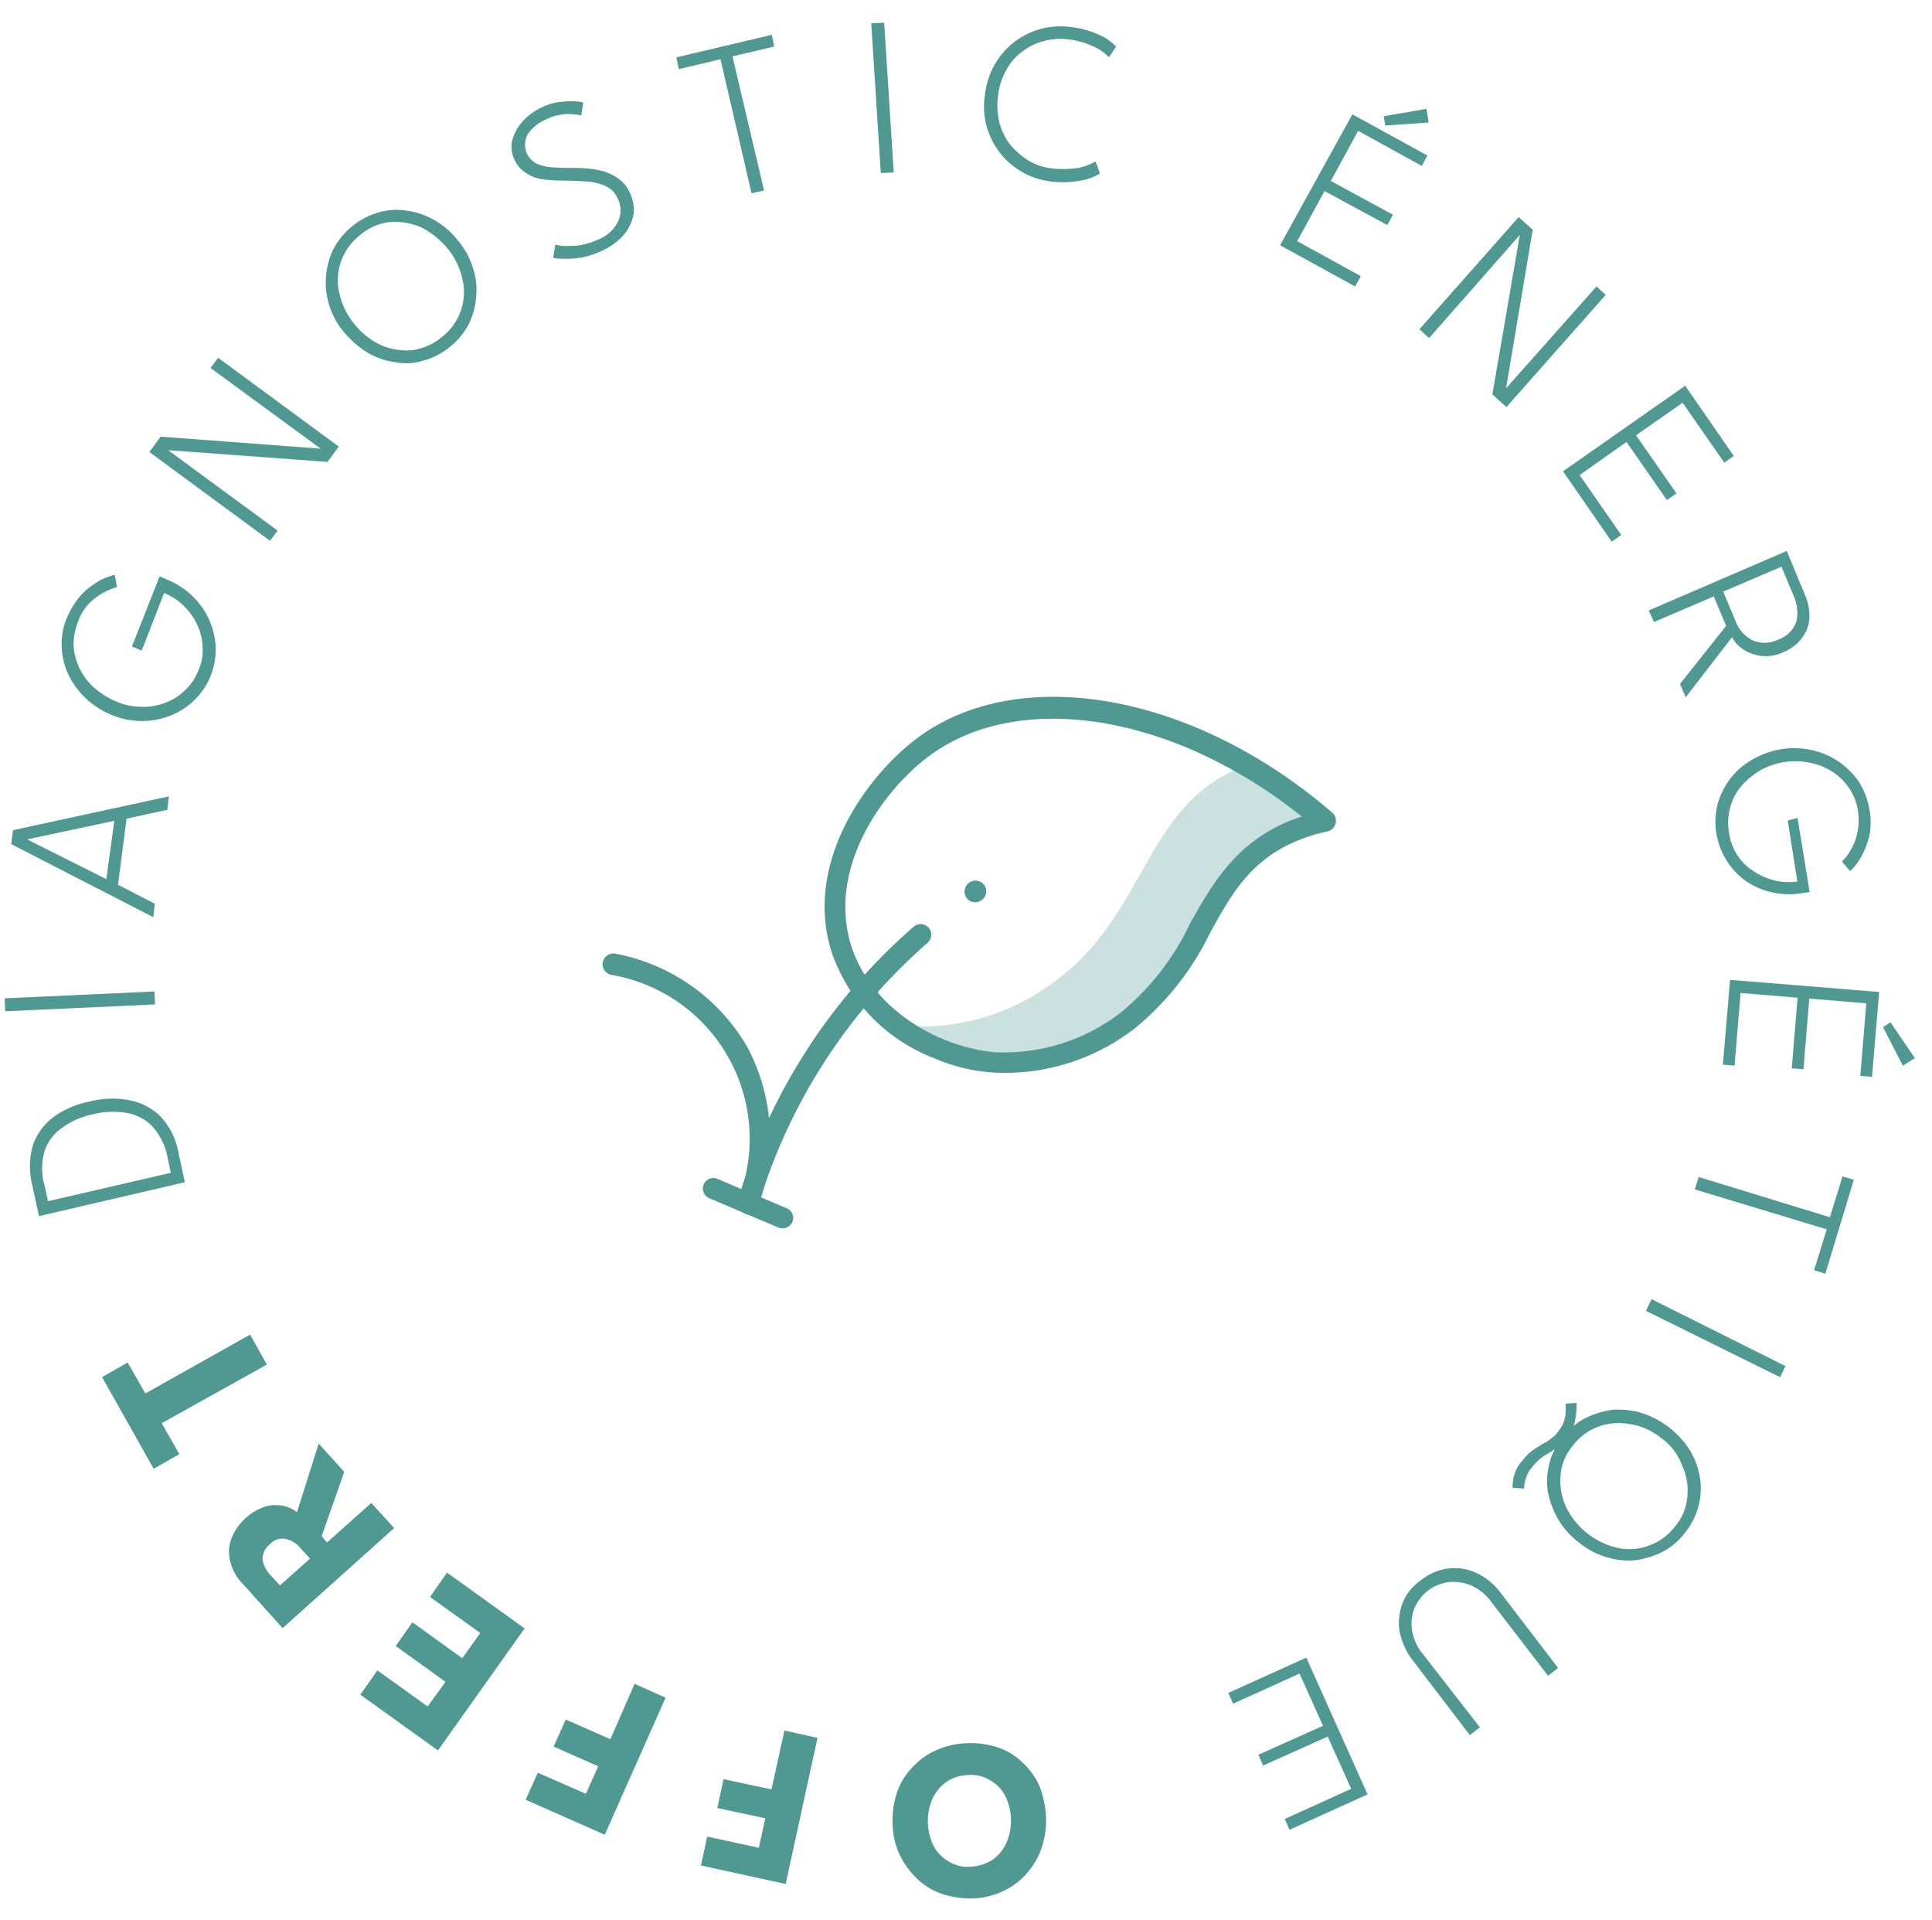 <svg xmlns="http://www.w3.org/2000/svg" width="102.398" height="101.762" viewBox="0 0 102.398 101.762">
  <g id="eGvfyozuL4K2" transform="matrix(0.921, 0.391, -0.391, 0.921, -29.203, -142.318)">
    <g id="Groupe_33" data-name="Groupe 33" transform="translate(131.745 130.233)">
      <g id="Groupe_27" data-name="Groupe 27" transform="translate(15.546 0.842)" opacity="0.3">
        <path id="Tracé_69" data-name="Tracé 69" d="M264.476,205.779a7.779,7.779,0,0,0-1.537,1.341c-3.4,3.7-1.341,7.914-3.957,12.492A9.8,9.8,0,0,1,247.7,224.55c.262-.065.491-.131.752-.2a11.819,11.819,0,0,0,6.246-5.363c2.976-5.167.621-10.464,4.742-14.29A24.859,24.859,0,0,1,264.476,205.779Z" transform="translate(-247.7 -204.7)" fill="#509993"/>
      </g>
      <g id="Groupe_28" data-name="Groupe 28" transform="translate(16.143 12.002)">
        <path id="Tracé_70" data-name="Tracé 70" d="M250.074,239.963a.528.528,0,0,1-.294-.1.573.573,0,0,1-.163-.785h0a.567.567,0,1,1,.948.621h0A.577.577,0,0,1,250.074,239.963Zm.033-.556Zm0,0Zm-.491-.294.491.294Z" transform="translate(-249.527 -238.827)" fill="#509993"/>
      </g>
      <g id="Groupe_29" data-name="Groupe 29" transform="translate(11.315 15.239)">
        <path id="Tracé_71" data-name="Tracé 71" d="M235.528,266.507a.539.539,0,0,1-.556-.491,30.715,30.715,0,0,1,2.91-16.972.563.563,0,1,1,1.014.491,30.9,30.9,0,0,0-1.929,5.1,29.767,29.767,0,0,0-.883,11.282.577.577,0,0,1-.491.621.1.1,0,0,0-.065-.033Z" transform="translate(-234.764 -248.726)" fill="#509993"/>
      </g>
      <g id="Groupe_30" data-name="Groupe 30" transform="translate(8.972 0)">
        <path id="Tracé_72" data-name="Tracé 72" d="M236.722,223.666a9.247,9.247,0,0,1-7.1-3.009c-3.3-3.793-1.962-9.418-.262-12.3,3.434-5.788,12.59-7.848,21.746-4.905a.569.569,0,0,1,.392.458.591.591,0,0,1-.229.556,8.732,8.732,0,0,0-1.439,1.243c-1.733,1.864-1.962,3.859-2.191,6.148a14.939,14.939,0,0,1-1.7,6.213,11.239,11.239,0,0,1-5.886,5.036,9.281,9.281,0,0,1-3.336.556Zm6.115-20.373c-5.592,0-10.334,2.027-12.525,5.69-1.537,2.583-2.747,7.619.131,10.955,2.322,2.649,6.377,3.107,9.222,2.158a10.092,10.092,0,0,0,5.265-4.513,13.555,13.555,0,0,0,1.537-5.788c.262-2.289.523-4.644,2.485-6.8a7.815,7.815,0,0,1,.752-.719A25.607,25.607,0,0,0,242.837,203.293Z" transform="translate(-227.598 -202.124)" fill="#509993"/>
      </g>
      <g id="Groupe_31" data-name="Groupe 31" transform="translate(0 22.808)">
        <path id="Tracé_73" data-name="Tracé 73" d="M212.241,282.082a.551.551,0,0,1-.556-.556,8.807,8.807,0,0,0-10.824-8.306.571.571,0,0,1-.262-1.112,10.253,10.253,0,0,1,8.437,1.864,10.387,10.387,0,0,1,3.761,7.489.569.569,0,0,1-.556.621Z" transform="translate(-200.161 -271.87)" fill="#509993"/>
      </g>
      <g id="Groupe_32" data-name="Groupe 32" transform="translate(9.529 31.908)">
        <path id="Tracé_74" data-name="Tracé 74" d="M233.813,300.812h-3.957a.556.556,0,1,1,0-1.112h3.99a.551.551,0,0,1,.556.556A.58.58,0,0,1,233.813,300.812Z" transform="translate(-229.3 -299.7)" fill="#509993"/>
      </g>
    </g>
    <g id="Groupe_34" data-name="Groupe 34" transform="translate(98.5 95.3)">
      <path id="Tracé_75" data-name="Tracé 75" d="M128.556,332.564l-.948-1.341a4.121,4.121,0,0,1-.818-1.995,3.186,3.186,0,0,1,.425-1.8,4.815,4.815,0,0,1,1.439-1.5,4.754,4.754,0,0,1,1.9-.883,3.179,3.179,0,0,1,1.831.131,3.731,3.731,0,0,1,1.635,1.373l.948,1.341Zm.131-.916,5.4-3.924-.523-.752a3.389,3.389,0,0,0-1.373-1.145,2.469,2.469,0,0,0-1.537-.1,4.315,4.315,0,0,0-1.57.752,4.043,4.043,0,0,0-1.21,1.275,2.425,2.425,0,0,0-.392,1.5,3.248,3.248,0,0,0,.687,1.668Z" transform="translate(-117.536 -249.862)" fill="#509993"/>
      <path id="Tracé_76" data-name="Tracé 76" d="M113.594,311.455l-.294-.621,7.162-3.434.294.621Z" transform="translate(-108.46 -238.041)" fill="#509993"/>
      <path id="Tracé_77" data-name="Tracé 77" d="M104.1,282.992l-.2-.719,6.9-4.872.2.687-1.8,1.275.948,3.4,2.191.164.2.687Zm5.363-.262-.818-3.008-3.826,2.681v.033Z" transform="translate(-102.134 -217.851)" fill="#509993"/>
      <path id="Tracé_78" data-name="Tracé 78" d="M102.261,249.19l-.1-3.99h.392a4.169,4.169,0,0,1,1.57.262,4,4,0,0,1,2.224,1.995,3.909,3.909,0,0,1,.36,1.5,3.768,3.768,0,0,1-1.145,2.812,4.148,4.148,0,0,1-1.275.85,4.21,4.21,0,0,1-1.57.327,4.455,4.455,0,0,1-1.6-.262,4.256,4.256,0,0,1-1.341-.785,3.706,3.706,0,0,1-.916-1.21,3.431,3.431,0,0,1-.36-1.537,4.991,4.991,0,0,1,.1-.981,3.736,3.736,0,0,1,.294-.85,5.378,5.378,0,0,1,.458-.719,4.6,4.6,0,0,1,.589-.556l.36.556a3.555,3.555,0,0,0-.883,1.079,2.656,2.656,0,0,0-.294,1.439,3.313,3.313,0,0,0,.294,1.275,3.294,3.294,0,0,0,1.9,1.6,4.43,4.43,0,0,0,1.341.2,3.333,3.333,0,0,0,1.308-.262,3.052,3.052,0,0,0,1.079-.687,2.86,2.86,0,0,0,.719-1.046,2.772,2.772,0,0,0,.229-1.275,2.455,2.455,0,0,0-.294-1.21,2.919,2.919,0,0,0-.719-.948,3.262,3.262,0,0,0-1.014-.621,3.114,3.114,0,0,0-1.243-.229l.1,3.27h-.556Z" transform="translate(-98.5 -196.181)" fill="#509993"/>
      <path id="Tracé_79" data-name="Tracé 79" d="M101.118,214.459v-.033l7.063,1.668-.164.654-7.717-1.831.229-.981,8.11-2.747v.033l-7.1-1.668.163-.654,7.717,1.831-.229.981Z" transform="translate(-99.711 -171.751)" fill="#509993"/>
      <path id="Tracé_80" data-name="Tracé 80" d="M117.107,181.958a3.98,3.98,0,0,1-1.275-1.014,4.027,4.027,0,0,1-.948-2.845,3.946,3.946,0,0,1,1.472-2.714,3.423,3.423,0,0,1,1.341-.654,4.032,4.032,0,0,1,1.537-.1,4.238,4.238,0,0,1,1.57.523,3.979,3.979,0,0,1,1.275,1.014,3.636,3.636,0,0,1,.752,1.341,3.9,3.9,0,0,1,.2,1.5,3.649,3.649,0,0,1-.458,1.5,3.709,3.709,0,0,1-1.014,1.21,3.029,3.029,0,0,1-1.341.654,4.032,4.032,0,0,1-1.537.1A5.225,5.225,0,0,1,117.107,181.958Zm.327-.621a3.868,3.868,0,0,0,1.733.491,3.45,3.45,0,0,0,1.635-.392,3.089,3.089,0,0,0,1.177-1.243,3,3,0,0,0-.163-3.237,3.828,3.828,0,0,0-1.373-1.21,4.34,4.34,0,0,0-1.733-.491,3.45,3.45,0,0,0-1.635.392,2.894,2.894,0,0,0-1.177,1.243,3.13,3.13,0,0,0-.392,1.668,3.038,3.038,0,0,0,.556,1.57A3.829,3.829,0,0,0,117.434,181.336Z" transform="translate(-109.52 -148.668)" fill="#509993"/>
      <path id="Tracé_81" data-name="Tracé 81" d="M135.349,148.885a2.853,2.853,0,0,1,.883-.719,4.22,4.22,0,0,1,.719-.327c.2-.065.327-.1.36-.065l.164.654a1.605,1.605,0,0,0-.392.1,2.175,2.175,0,0,0-.589.262,2.469,2.469,0,0,0-.654.556,2.18,2.18,0,0,0-.589,1.112,1.164,1.164,0,0,0,.36.948,1.316,1.316,0,0,0,.654.294,2.5,2.5,0,0,0,.818-.131c.294-.1.621-.229.948-.36a6.556,6.556,0,0,1,.85-.327,4.285,4.285,0,0,1,.883-.2,2.688,2.688,0,0,1,.883.065,1.871,1.871,0,0,1,.818.458,2.261,2.261,0,0,1,.523.719,1.862,1.862,0,0,1,.131.85,2.362,2.362,0,0,1-.229.916,3.46,3.46,0,0,1-.589.883,4.356,4.356,0,0,1-.948.818,5.313,5.313,0,0,1-.883.425,2.065,2.065,0,0,1-.425.131l-.163-.687a1.659,1.659,0,0,0,.294-.065,2.523,2.523,0,0,0,.491-.2,2.651,2.651,0,0,0,.589-.327,4.232,4.232,0,0,0,.589-.523,2.006,2.006,0,0,0,.621-1.341,1.4,1.4,0,0,0-.491-1.079,1.246,1.246,0,0,0-.85-.36,2.855,2.855,0,0,0-1.014.163c-.36.131-.719.262-1.046.392a8.735,8.735,0,0,1-1.079.392,2.052,2.052,0,0,1-.981.065,1.6,1.6,0,0,1-.883-.425,1.508,1.508,0,0,1-.491-.85,2.3,2.3,0,0,1,.065-1.046,3.151,3.151,0,0,1,.654-1.177Z" transform="translate(-122.792 -130.605)" fill="#509993"/>
      <path id="Tracé_82" data-name="Tracé 82" d="M156.091,127.956,154.26,129.3l-.36-.523,4.186-3.074.36.523-1.831,1.341,4.317,5.886-.556.392Z" transform="translate(-135.784 -115.759)" fill="#509993"/>
      <path id="Tracé_83" data-name="Tracé 83" d="M180.8,117.094l.621-.294,3.564,7.1-.621.294Z" transform="translate(-153.887 -109.769)" fill="#509993"/>
      <path id="Tracé_84" data-name="Tracé 84" d="M206.714,112.472a5.412,5.412,0,0,0,1.308-.589,3.352,3.352,0,0,0,.687-.654l.458.491a2.653,2.653,0,0,1-.752.719,5.126,5.126,0,0,1-1.472.687,4.016,4.016,0,0,1-1.635.131,4.014,4.014,0,0,1-2.649-1.5,3.87,3.87,0,0,1-.719-1.472,4.1,4.1,0,0,1,.294-3.139,4.057,4.057,0,0,1,2.485-1.962,4.866,4.866,0,0,1,1.6-.2,2.312,2.312,0,0,1,1.014.229l-.131.654a2.561,2.561,0,0,0-.916-.2,4.433,4.433,0,0,0-1.406.163,3.32,3.32,0,0,0-1.177.589,3.079,3.079,0,0,0-.85.981,2.776,2.776,0,0,0-.392,1.243,3.49,3.49,0,0,0,.131,1.406,3.866,3.866,0,0,0,.621,1.275,3.4,3.4,0,0,0,.981.85,4.034,4.034,0,0,0,1.21.392A3,3,0,0,0,206.714,112.472Z" transform="translate(-167.996 -101.811)" fill="#509993"/>
      <path id="Tracé_85" data-name="Tracé 85" d="M256.618,97.1l4.513.458-.065.621-3.826-.392-.294,3.009,3.728.36-.065.621-3.761-.36-.294,3.008,3.826.392-.065.621-4.513-.458Zm1.831-.131-.262-.425,1.929-1.243.392.621-2.06,1.046Z" transform="translate(-204.361 -95.3)" fill="#509993"/>
      <path id="Tracé_86" data-name="Tracé 86" d="M284.843,106.45h0l-2.289,6.9-.654-.229,2.518-7.521.948.327,1.995,8.339h-.033l2.322-6.9.621.229-2.518,7.521-.948-.327Z" transform="translate(-221.926 -102.232)" fill="#509993"/>
      <path id="Tracé_87" data-name="Tracé 87" d="M316.486,120.2l3.826,2.42-.327.523-3.27-2.06-1.6,2.551,3.172,1.995-.327.523-3.172-1.995-1.6,2.583,3.27,2.06-.327.523L312.3,126.9Z" transform="translate(-242.385 -112.057)" fill="#509993"/>
      <path id="Tracé_88" data-name="Tracé 88" d="M339.394,138.4l1.831,1.8a2.72,2.72,0,0,1,.654.981,1.853,1.853,0,0,1,.065,1.112,2.252,2.252,0,0,1-.621,1.112,2.161,2.161,0,0,1-2.06.687,1.619,1.619,0,0,1-.752-.36l-1.014,3.891-.556-.523,1.046-3.793-1.21-1.177-2.387,2.485-.491-.458,5.494-5.755Zm-2.256,3.3,1.177,1.145a1.894,1.894,0,0,0,1.243.621,1.606,1.606,0,0,0,1.243-.556,1.563,1.563,0,0,0,.523-1.275,2.192,2.192,0,0,0-.687-1.21l-1.177-1.145-2.322,2.42Z" transform="translate(-256.921 -124.306)" fill="#509993"/>
      <path id="Tracé_89" data-name="Tracé 89" d="M360.518,169.946l2.126,3.368-.327.2a4.094,4.094,0,0,1-1.472.589,3.88,3.88,0,0,1-1.5,0,3.65,3.65,0,0,1-1.373-.589,3.842,3.842,0,0,1-1.635-2.583,4.075,4.075,0,0,1,.1-1.537,3.876,3.876,0,0,1,.687-1.373,4.635,4.635,0,0,1,1.177-1.079,4.25,4.25,0,0,1,1.5-.589,4.073,4.073,0,0,1,2.943.556,4.132,4.132,0,0,1,1.112,1.145,3.634,3.634,0,0,1,.425.883,2.8,2.8,0,0,1,.163.883,3.633,3.633,0,0,1-.033.85,2.757,2.757,0,0,1-.229.785l-.589-.294a3.191,3.191,0,0,0,.2-1.373,3.243,3.243,0,0,0-.458-1.406,2.828,2.828,0,0,0-.916-.948,3.053,3.053,0,0,0-1.177-.458,3.35,3.35,0,0,0-1.275.033,3.788,3.788,0,0,0-2.256,1.406,4.23,4.23,0,0,0-.589,1.145,2.825,2.825,0,0,0-.1,1.275,3.027,3.027,0,0,0,.458,1.243,2.873,2.873,0,0,0,.85.916,2.77,2.77,0,0,0,1.112.458,3.733,3.733,0,0,0,1.21.033,3.421,3.421,0,0,0,1.177-.425l-1.733-2.78.425-.327Z" transform="translate(-271.996 -143.065)" fill="#509993"/>
      <path id="Tracé_90" data-name="Tracé 90" d="M376.921,198.3l1.406,4.284-.589.2-1.21-3.663-2.878.948,1.177,3.564-.589.2-1.177-3.564-2.878.948,1.21,3.663-.589.2-1.406-4.284Zm.916,1.635.262-.392,1.929,1.243-.425.621Z" transform="translate(-280.813 -164.618)" fill="#509993"/>
      <path id="Tracé_91" data-name="Tracé 91" d="M384.427,230.222l-.229-2.256.621-.065.556,5.167-.621.065-.229-2.256-7.26.785-.065-.687Z" transform="translate(-286.062 -184.538)" fill="#509993"/>
      <path id="Tracé_92" data-name="Tracé 92" d="M385.746,258.991l-.033.654-7.914-.458.033-.687Z" transform="translate(-286.466 -205.132)" fill="#509993"/>
      <path id="Tracé_93" data-name="Tracé 93" d="M369.219,280.985a1.3,1.3,0,0,0-.065.589,1.452,1.452,0,0,0,.065.425,1.38,1.38,0,0,0,.065.164l-.589.2a2.338,2.338,0,0,1-.163-.556,1.9,1.9,0,0,1,.1-1.014,2.469,2.469,0,0,1,.262-.654c.1-.163.229-.327.327-.491a2.32,2.32,0,0,0,.327-.458,1.584,1.584,0,0,0,.229-.589,1.627,1.627,0,0,0,.033-.687,1.975,1.975,0,0,0-.164-.523,1.946,1.946,0,0,1-.1-.229l.523-.262a4.969,4.969,0,0,1,.294.916,2.188,2.188,0,0,1-.065,1.014,2.275,2.275,0,0,1-.327.752c-.131.229-.294.425-.425.621a2.673,2.673,0,0,0-.327.785Zm5.854-4.807a4.845,4.845,0,0,1,1.5.687,4.2,4.2,0,0,1,1.046,1.112,3.7,3.7,0,0,1,.425,2.976,3.536,3.536,0,0,1-.687,1.406,4.673,4.673,0,0,1-1.145.981,3.867,3.867,0,0,1-1.472.458,4.016,4.016,0,0,1-1.635-.131,4.2,4.2,0,0,1-1.5-.687,4.963,4.963,0,0,1-1.079-1.112,3.669,3.669,0,0,1-.523-1.406,3.207,3.207,0,0,1,.1-1.57,3.334,3.334,0,0,1,.687-1.406,4.672,4.672,0,0,1,1.145-.981,4.542,4.542,0,0,1,1.472-.458A4.866,4.866,0,0,1,375.073,276.178Zm-.164.687a3.369,3.369,0,0,0-1.8-.033,3.177,3.177,0,0,0-1.5.785,3.025,3.025,0,0,0-.85,1.472,2.737,2.737,0,0,0,.033,1.7,3.283,3.283,0,0,0,.916,1.406,4.036,4.036,0,0,0,3.4.916,2.928,2.928,0,0,0,1.472-.785,3.026,3.026,0,0,0,.85-1.472,2.738,2.738,0,0,0-.033-1.7,3.1,3.1,0,0,0-.916-1.406A3,3,0,0,0,374.909,276.865Z" transform="translate(-280.207 -216.923)" fill="#509993"/>
      <path id="Tracé_94" data-name="Tracé 94" d="M366.344,317.856l-.327.589-4.317-2.453a3.715,3.715,0,0,1-1.275-1.177,2.932,2.932,0,0,1-.425-1.439,2.655,2.655,0,0,1,.425-1.472,2.866,2.866,0,0,1,1.046-1.112,2.751,2.751,0,0,1,1.472-.392,3.452,3.452,0,0,1,1.668.491l4.317,2.453-.327.589-4.284-2.42a2.615,2.615,0,0,0-1.308-.392,2.419,2.419,0,0,0-1.177.294,2.354,2.354,0,0,0-.85.85,2.386,2.386,0,0,0-.294,1.145,2.144,2.144,0,0,0,.36,1.145,2.525,2.525,0,0,0,1.014.916Z" transform="translate(-274.486 -240.06)" fill="#509993"/>
      <path id="Tracé_95" data-name="Tracé 95" d="M348.595,339.2l-3.074,3.336-.458-.425,2.616-2.845-2.224-2.06-2.551,2.747-.458-.425L345,336.776l-2.224-2.06-2.616,2.845-.458-.425,3.074-3.336Z" transform="translate(-260.825 -255.808)" fill="#509993"/>
      <path id="Tracé_96" data-name="Tracé 96" d="M304.4,369.173a4.61,4.61,0,0,1,.392,1.6,4.082,4.082,0,0,1-.229,1.537,3.8,3.8,0,0,1-.818,1.341,3.986,3.986,0,0,1-1.341.948,4.8,4.8,0,0,1-1.6.392,3.549,3.549,0,0,1-1.537-.262,4.2,4.2,0,0,1-1.308-.818,3.986,3.986,0,0,1-.948-1.341,4.662,4.662,0,0,1-.425-1.6,3.524,3.524,0,0,1,.229-1.537,3.8,3.8,0,0,1,.818-1.341,4.343,4.343,0,0,1,1.373-.981,4.494,4.494,0,0,1,1.635-.425,3.468,3.468,0,0,1,1.537.262,3.762,3.762,0,0,1,1.308.85A5.3,5.3,0,0,1,304.4,369.173Zm-1.7.752a3.041,3.041,0,0,0-.752-1.014,1.983,1.983,0,0,0-1.079-.458,1.887,1.887,0,0,0-1.177.2,2.145,2.145,0,0,0-.916.785,2.205,2.205,0,0,0-.327,1.112,2.833,2.833,0,0,0,.262,1.243,3.041,3.041,0,0,0,.752,1.014,1.983,1.983,0,0,0,1.079.458,1.887,1.887,0,0,0,1.177-.2,2.394,2.394,0,0,0,.916-.785,2.2,2.2,0,0,0,.327-1.112A2.931,2.931,0,0,0,302.7,369.925Z" transform="translate(-231.802 -277.936)" fill="#509993"/>
      <path id="Tracé_97" data-name="Tracé 97" d="M275.1,384.483l-4.513.85-.294-1.537,2.747-.523-.294-1.57-2.551.491-.294-1.537,2.551-.491-.589-3.139,1.766-.327Z" transform="translate(-213.85 -284.679)" fill="#509993"/>
      <path id="Tracé_98" data-name="Tracé 98" d="M246.278,388.179l-4.578-.065.033-1.57,2.78.033.033-1.6-2.583-.033.033-1.57,2.583.033.033-3.2,1.8.033-.131,7.946Z" transform="translate(-194.872 -287.034)" fill="#509993"/>
      <path id="Tracé_99" data-name="Tracé 99" d="M215.338,384.362,210.4,383.25l.327-1.537,3.2.719.36-1.57-3.172-.719.327-1.5,3.172.719.36-1.6-3.2-.719.327-1.537,4.938,1.112Z" transform="translate(-173.807 -283.871)" fill="#509993"/>
      <path id="Tracé_100" data-name="Tracé 100" d="M185.637,374.145l-2.943-1.373a2.38,2.38,0,0,1-.981-.785,1.945,1.945,0,0,1-.425-1.112,2.756,2.756,0,0,1,.262-1.308,2.826,2.826,0,0,1,.752-1.014,2.105,2.105,0,0,1,.883-.392,1.85,1.85,0,0,1,.752.033l-.36-3.793,1.831.85.229,3.6.392.2,1.341-2.845,1.635.752Zm-.1-3.957-.719-.327a1.337,1.337,0,0,0-.85-.131.874.874,0,0,0-.687.589,1.011,1.011,0,0,0-.033.916,1.569,1.569,0,0,0,.654.556l.719.327Z" transform="translate(-154.211 -276.401)" fill="#509993"/>
      <path id="Tracé_101" data-name="Tracé 101" d="M155.659,358.648l1.5,1.145-.948,1.243-4.415-3.4.948-1.243,1.5,1.145,3.891-5.036,1.439,1.112Z" transform="translate(-134.37 -268.393)" fill="#509993"/>
    </g>
  </g>
</svg>
